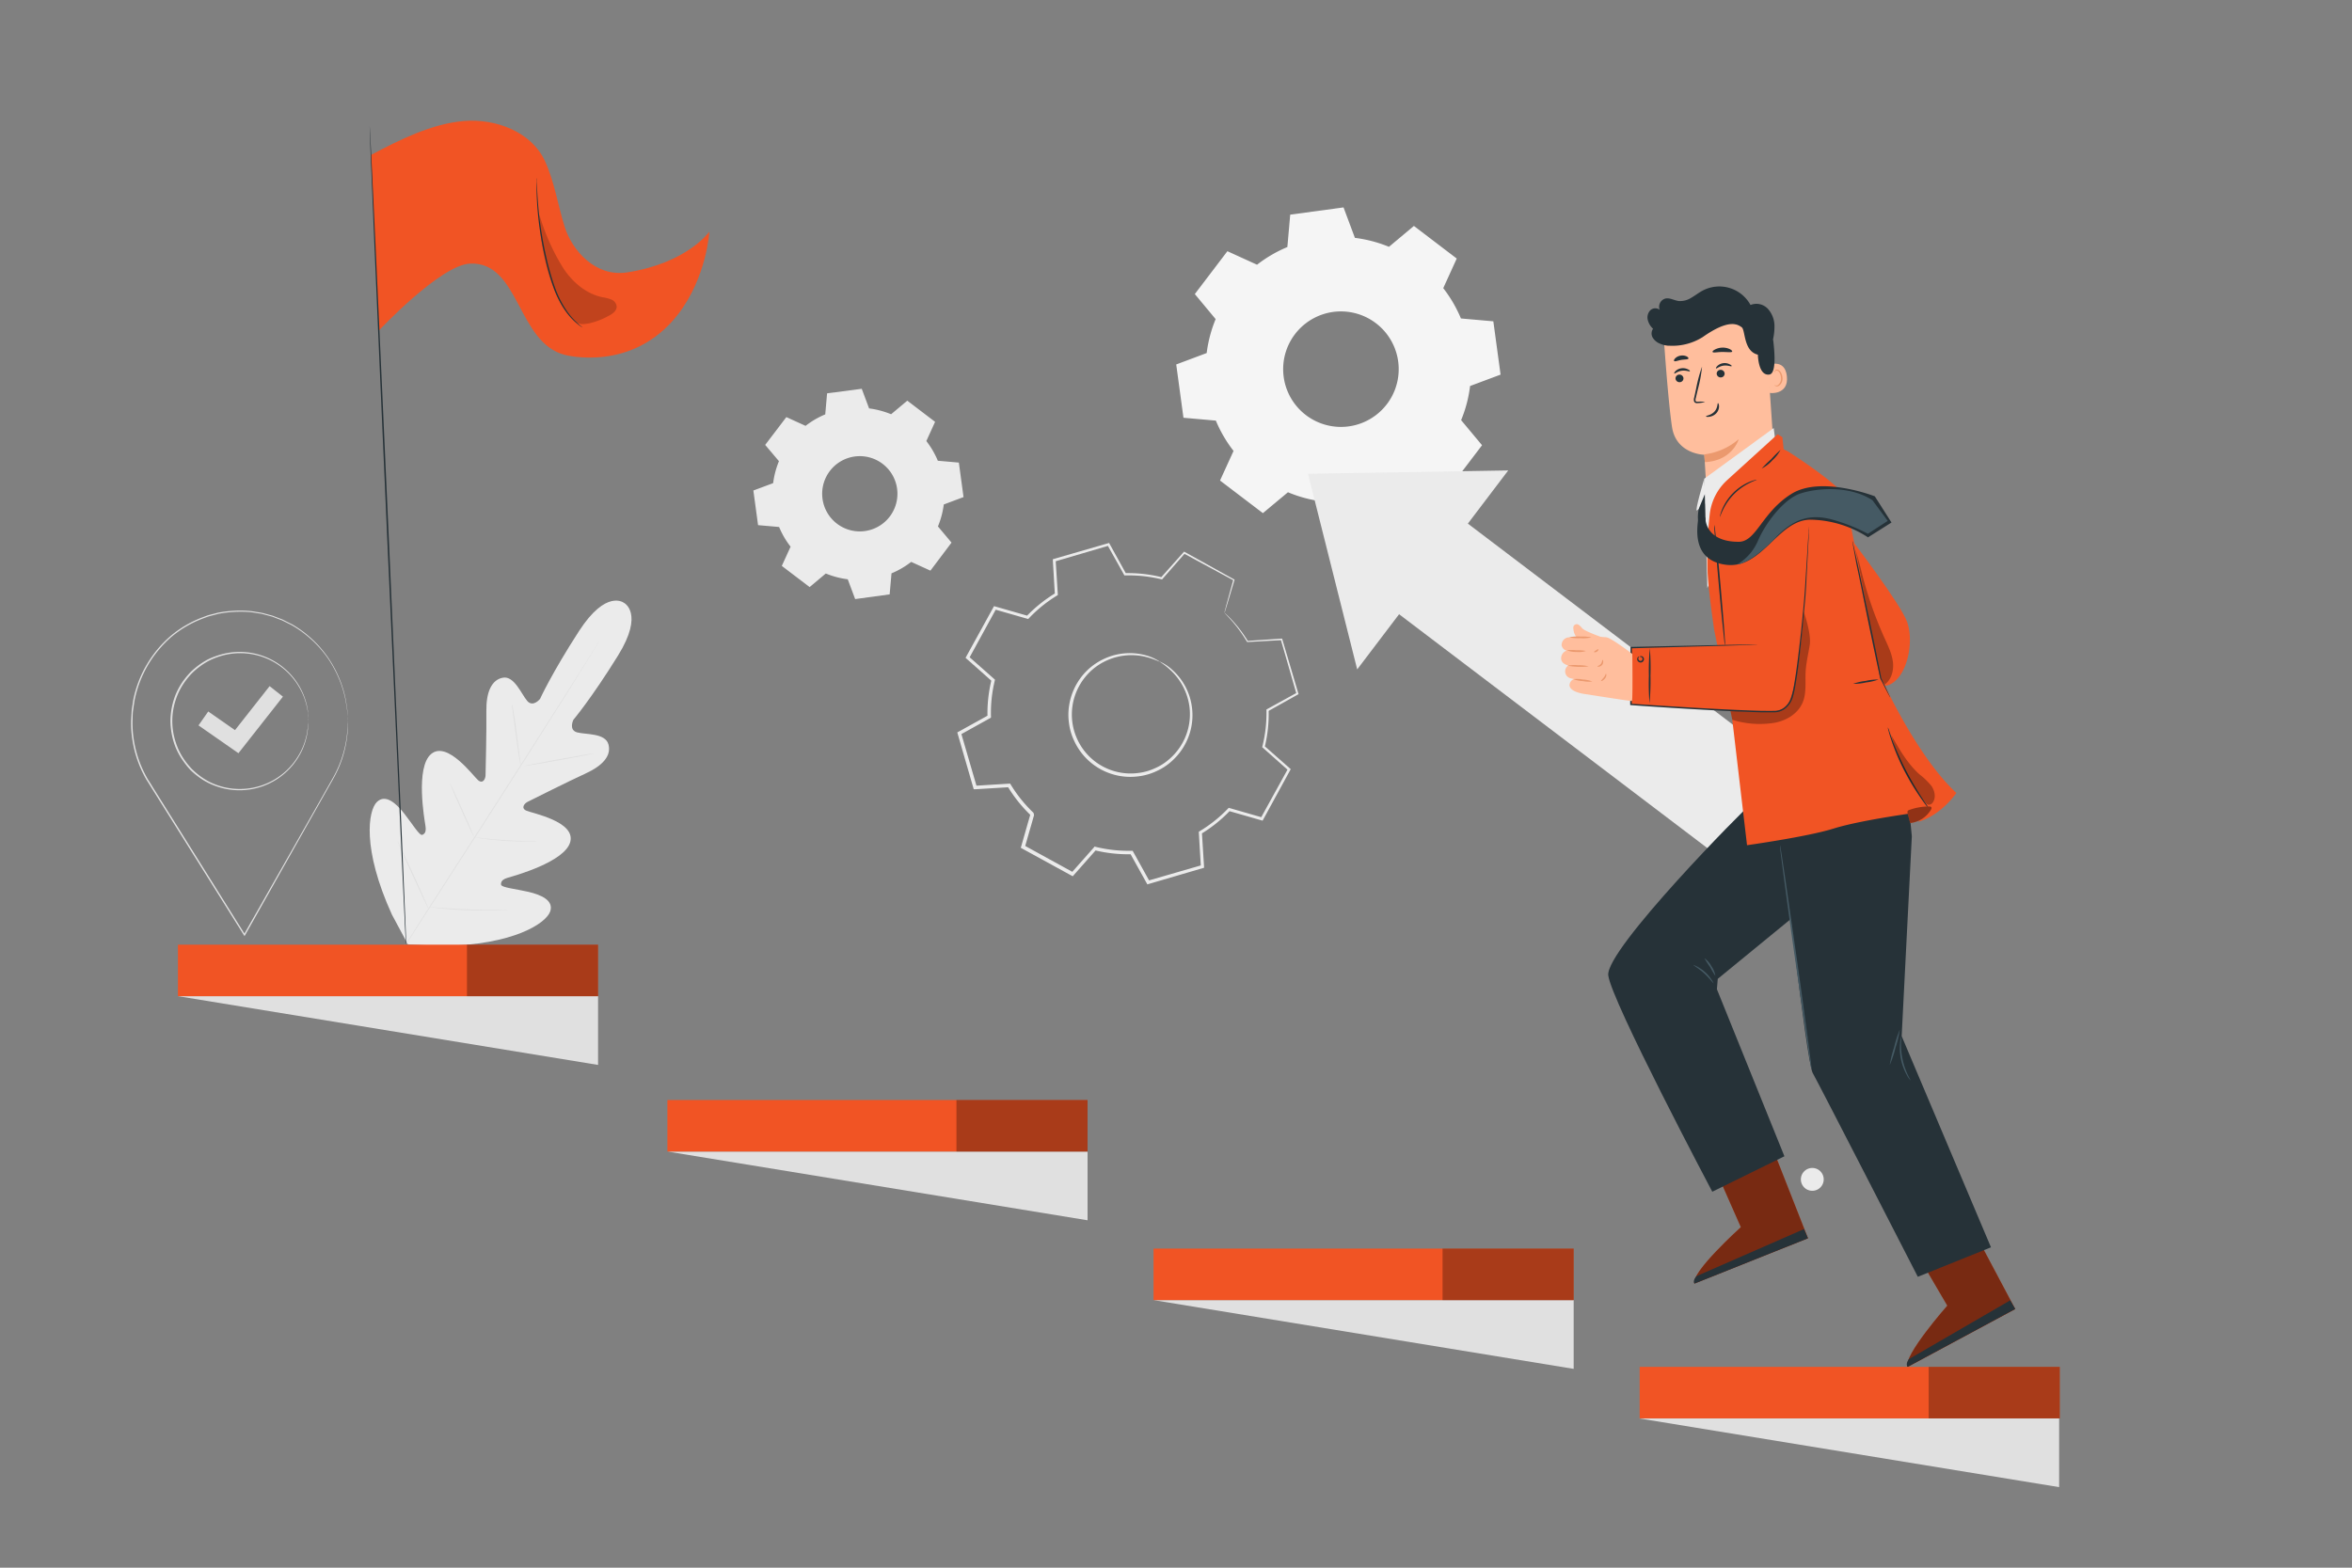 <svg xmlns="http://www.w3.org/2000/svg" viewBox="0 0 750 500"><rect x="0" y="0" width="750" height="500" fill="#808080" stroke="none"/><g id="freepik--background-complete--inject-51"><path d="M199,192.3s-5.6-4.58-14.38,9-12.41,21.61-12.41,21.61-2.24,2.81-4.1.63-4.13-8.05-7.74-7.4-5.37,4.61-5.28,10.65-.23,19.3-.26,20.49-.87,2.83-2.38,1.55-9.78-12.63-14.93-8.38-2.15,21-1.86,22.89-.13,2.57-1,2.93-3.32-3.72-5.8-6.85-5.92-6.33-8.68-3.63-4.81,14.86,4.81,35.95l5.1,9.48,10.79.5c23.18-.33,33.3-7.38,34.56-11s-3.1-5.38-7-6.29-8.61-1.34-8.67-2.31.41-1.66,2.2-2.19,18.26-5,19.89-11.47-12.16-9.09-14-9.9-.67-2.29.38-2.82,12.91-6.49,18.41-9,8.37-5.66,7.37-9.33-7.23-3.08-10-3.83-1.19-4-1.19-4,5.68-6.7,14.22-20.46,1.82-16.91,1.82-16.91" style="fill:#ebebeb"></path><path d="M128.18,303c6.31-10.08,17.82-27.82,27.63-43.09s18.67-29.11,25-39.16l7.52-11.91,2-3.24.54-.84c.12-.19.19-.28.19-.28l-.16.3c-.13.2-.3.49-.51.85l-2,3.27c-1.73,2.84-4.27,6.93-7.43,12-6.31,10.09-15.14,23.94-24.95,39.22s-21.35,33-27.71,43" style="fill:#e0e0e0"></path><path d="M163.23,224.49a3.86,3.86,0,0,1,.19.76c.11.49.24,1.2.4,2.08.31,1.76.67,4.2,1,6.91s.65,5.08.88,6.92c.11.83.21,1.53.28,2.1a4,4,0,0,1,.08.77,2.7,2.7,0,0,1-.21-.75c-.1-.49-.23-1.2-.38-2.08-.29-1.77-.63-4.22-1-6.92s-.69-5.07-.93-6.92l-.3-2.09A3,3,0,0,1,163.23,224.49Z" style="fill:#e0e0e0"></path><path d="M167.05,244.32c0-.09,5-1.06,11.18-2.18s11.22-1.94,11.23-1.85-5,1.07-11.17,2.18S167.07,244.41,167.05,244.32Z" style="fill:#e0e0e0"></path><path d="M150.93,267.1a3.72,3.72,0,0,1,.8,0l2.14.23c1.82.19,4.32.44,7.1.62s5.29.26,7.11.3l2.16,0a2.77,2.77,0,0,1,.79.06,4.61,4.61,0,0,1-.79.07c-.51,0-1.25,0-2.16,0-1.83,0-4.35,0-7.14-.2s-5.29-.46-7.1-.71c-.9-.13-1.63-.24-2.13-.34A4.34,4.34,0,0,1,150.93,267.1Z" style="fill:#e0e0e0"></path><path d="M143.53,249.92a3.85,3.85,0,0,1,.35.65l.87,1.8c.71,1.52,1.68,3.64,2.73,6s2,4.49,2.64,6l.76,1.84a2.85,2.85,0,0,1,.24.7,3,3,0,0,1-.36-.65l-.86-1.8c-.71-1.52-1.68-3.64-2.73-6s-2-4.48-2.64-6c-.3-.72-.56-1.34-.76-1.84A2.85,2.85,0,0,1,143.53,249.92Z" style="fill:#e0e0e0"></path><path d="M126.74,268.23a4.93,4.93,0,0,1,.45.82l1.12,2.31c.92,1.95,2.18,4.65,3.56,7.65s2.59,5.72,3.47,7.7c.41.94.75,1.73,1,2.35a4.81,4.81,0,0,1,.34.88,5,5,0,0,1-.45-.83l-1.12-2.3c-.92-2-2.18-4.66-3.56-7.66s-2.6-5.72-3.47-7.7l-1-2.34A5.54,5.54,0,0,1,126.74,268.23Z" style="fill:#e0e0e0"></path><path d="M136.59,289.35a6.44,6.44,0,0,1,1,0l2.73.19c2.31.16,5.5.36,9,.49s6.72.17,9,.18l2.74,0a5.74,5.74,0,0,1,1,0,7,7,0,0,1-1,.09c-.64,0-1.58.07-2.74.09-2.31,0-5.51,0-9-.08s-6.72-.38-9-.59l-2.72-.3A6.34,6.34,0,0,1,136.59,289.35Z" style="fill:#e0e0e0"></path><path d="M110.91,230.44a28.48,28.48,0,0,1-.28,4.93,35.66,35.66,0,0,1-4.49,13.23l-.1-.18h.21l-.1.18-28,49.67-.17.31-.2-.3-29.6-47.23-1.46-2.33-.23-.36h.43l-.2.36a36.17,36.17,0,0,1-4.46-12.48,33.8,33.8,0,0,1-.45-6.49l.18-3.21c.16-1.06.32-2.11.47-3.16a36.47,36.47,0,0,1,12.09-20.67A35.14,35.14,0,0,1,64.28,197l1.29-.48.64-.24.66-.18,2.61-.68a37.72,37.72,0,0,1,5.22-.63,35.6,35.6,0,0,1,5.07.09c.83.07,1.64.25,2.45.36l1.2.2c.39.08.78.2,1.17.3l2.29.62,2.17.83c.36.14.72.26,1.07.41l1,.51,2,1a35.92,35.92,0,0,1,11.5,10.62,36.55,36.55,0,0,1,5,10.72,31.9,31.9,0,0,1,.88,4.24,22.42,22.42,0,0,1,.34,3.15c0,.84,0,1.49.07,1.95s0,.66,0,.66,0-.23,0-.66-.06-1.1-.11-1.94a24.87,24.87,0,0,0-.38-3.14,33.61,33.61,0,0,0-.92-4.21,36.78,36.78,0,0,0-5-10.62A35.81,35.81,0,0,0,93,199.39l-2-1-1-.49c-.34-.16-.7-.27-1.06-.41l-2.15-.82-2.27-.6c-.38-.1-.76-.22-1.15-.3l-1.19-.19c-.8-.11-1.6-.28-2.42-.35a35,35,0,0,0-5-.07,36.88,36.88,0,0,0-5.16.63l-2.58.68-.65.18-.63.23-1.27.48A34.65,34.65,0,0,0,54.82,203,36,36,0,0,0,42.9,223.47c-.15,1-.31,2.07-.46,3.11s-.12,2.11-.17,3.18a33.83,33.83,0,0,0,.44,6.41,35.88,35.88,0,0,0,4.4,12.31l.21.36h-.41l.2-.36c.46.74,1,1.53,1.45,2.33l29.58,47.26h-.37c11.78-20.72,21.61-38,28.17-49.58l.11.18h-.22l.1-.18a36.31,36.31,0,0,0,4.58-13.13c.23-1.59.29-2.83.35-3.65,0-.41,0-.72,0-.94S110.91,230.44,110.91,230.44Z" style="fill:#e0e0e0"></path><path d="M98.35,230a2,2,0,0,1,0-.35c0-.26,0-.6-.08-1,0-.23,0-.48,0-.76s-.09-.59-.14-.92a17,17,0,0,0-.46-2.25,21.06,21.06,0,0,0-2.42-5.79,21.68,21.68,0,0,0-26-9.31,22.64,22.64,0,0,0-2.83,1.23,23.44,23.44,0,0,0-2.66,1.7,25.42,25.42,0,0,0-2.46,2.09,24.41,24.41,0,0,0-2.13,2.5,21.28,21.28,0,0,0-3.11,6,21.51,21.51,0,0,0,0,13.67,20.62,20.62,0,0,0,3.08,6,24.47,24.47,0,0,0,2.11,2.52,26.69,26.69,0,0,0,2.45,2.1,23.53,23.53,0,0,0,2.66,1.71A22,22,0,0,0,69,250.32a21.75,21.75,0,0,0,26.08-9.18,20.47,20.47,0,0,0,2.45-5.78,15.67,15.67,0,0,0,.47-2.25c0-.33.11-.63.15-.91l0-.77c0-.43.06-.78.08-1a2,2,0,0,1,0-.36,1.63,1.63,0,0,1,0,.36c0,.26,0,.6,0,1l0,.77c0,.28-.08.59-.12.92a17.16,17.16,0,0,1-.43,2.28,20.77,20.77,0,0,1-2.4,5.87,22,22,0,0,1-26.46,9.45,20.5,20.5,0,0,1-5.59-3,24.07,24.07,0,0,1-2.51-2.14A24.46,24.46,0,0,1,58.62,243a21.42,21.42,0,0,1-3.16-6.1,23.93,23.93,0,0,1-1.12-7,23.63,23.63,0,0,1,1.16-7,21.36,21.36,0,0,1,3.18-6.08,25.59,25.59,0,0,1,2.18-2.56,26.43,26.43,0,0,1,2.52-2.12,24.44,24.44,0,0,1,2.72-1.73A22.92,22.92,0,0,1,69,209.21a22,22,0,0,1,26.41,9.58,21.17,21.17,0,0,1,2.37,5.89,15.3,15.3,0,0,1,.41,2.27c0,.34.1.64.12.93s0,.53,0,.76q0,.66,0,1.05A1.88,1.88,0,0,1,98.35,230Z" style="fill:#e0e0e0"></path><polygon points="76.03 240.23 63.3 231.36 66.4 226.92 74.93 232.87 85.97 218.84 90.22 222.19 76.03 240.23" style="fill:#e0e0e0"></polygon><path d="M432.08,75.87a42.17,42.17,0,0,1,10.83,2.85l7.95-6.66,13.66,10.4-4.3,9.44a42.51,42.51,0,0,1,5.64,9.67l10.33.91,2.31,17-9.72,3.63A41.72,41.72,0,0,1,465.92,134l6.67,8-10.4,13.67-9.44-4.31a42.15,42.15,0,0,1-9.67,5.64l-.91,10.33-17,2.31-3.63-9.72A42.1,42.1,0,0,1,410.7,157l-8,6.66-13.66-10.4,4.31-9.44a41.94,41.94,0,0,1-5.64-9.67l-10.33-.91-2.31-17,9.71-3.64a42.22,42.22,0,0,1,2.86-10.82L381,93.79l10.39-13.67,9.45,4.31a42.3,42.3,0,0,1,9.67-5.64l.91-10.33,17-2.31,3.63,9.72ZM427,99.33a18.42,18.42,0,1,0,18.5,14.09A18.43,18.43,0,0,0,427,99.33Z" style="fill:#f5f5f5;fill-rule:evenodd"></path><path d="M277.15,130.26a27.33,27.33,0,0,1,7,1.86l5.16-4.33,8.87,6.75-2.79,6.13a27.46,27.46,0,0,1,3.66,6.28l6.71.59,1.49,11-6.3,2.36a27.52,27.52,0,0,1-1.86,7l4.33,5.16L296.69,182l-6.13-2.79a27.21,27.21,0,0,1-6.28,3.65l-.59,6.71-11,1.5-2.36-6.31a27.1,27.1,0,0,1-7-1.85l-5.16,4.33-8.87-6.75,2.8-6.13a27.1,27.1,0,0,1-3.66-6.28l-6.71-.59-1.5-11.05,6.31-2.35a27.28,27.28,0,0,1,1.85-7L244,141.9l6.75-8.87,6.13,2.79a27.54,27.54,0,0,1,6.27-3.66l.59-6.71L274.79,124l2.36,6.3Zm-3.32,15.23a12,12,0,1,0,12,9.15A12,12,0,0,0,273.83,145.49Z" style="fill:#ebebeb;fill-rule:evenodd"></path><path d="M369.82,211a14.57,14.57,0,0,1,4,2.64A19.26,19.26,0,0,1,380,225a19.52,19.52,0,0,1-.68,9.06,19.84,19.84,0,0,1-5.71,8.74,18.46,18.46,0,0,1-4.77,3.12,18.65,18.65,0,0,1-5.71,1.67,19.7,19.7,0,0,1-20.59-11.29,18.49,18.49,0,0,1-1.67-5.71,18.81,18.81,0,0,1,.07-5.71,19.91,19.91,0,0,1,4.3-9.51,19.48,19.48,0,0,1,7.28-5.44,19.26,19.26,0,0,1,12.93-.9,14.69,14.69,0,0,1,4.37,2c-.06.12-1.53-.79-4.48-1.53a19.26,19.26,0,0,0-12.5,1.19A18.72,18.72,0,0,0,346,216a19,19,0,0,0-4,9.08,18.85,18.85,0,0,0,1.57,10.8A18.71,18.71,0,0,0,363,246.53a17.59,17.59,0,0,0,5.41-1.56,17.26,17.26,0,0,0,4.54-2.93,18.89,18.89,0,0,0,6.3-16.91A19.31,19.31,0,0,0,373.52,214C371.31,211.86,369.74,211.11,369.82,211Z" style="fill:#ebebeb"></path><path d="M390.44,195.42a5.84,5.84,0,0,1,.15-.66c.13-.49.3-1.15.52-2l2.16-7.85.08.2-15.84-8.57.34-.06-7.17,8.18-.13.15-.19-.05a44.39,44.39,0,0,0-11.59-1.23h-.22l-.11-.19c-1.65-3-3.44-6.17-5.31-9.51l.46.19-17.28,5.08.31-.45c.22,3.37.45,7.07.69,10.87l0,.28-.24.14a43.57,43.57,0,0,0-9,7.28l-.2.21-.28-.08-10.47-3,.57-.23L309,210l-.11-.64,8.15,7.21.24.21-.07.31A43.4,43.4,0,0,0,316,228.57v.32l-.29.16-9.52,5.29.26-.63L311.49,251l-.56-.39,10.86-.67.34,0,.17.29a43.68,43.68,0,0,0,7.25,9h0c.07.25-.14-.55.16.56h0v.06l0,.08,0,.17-.1.33-.19.65-.37,1.32-.76,2.62c-.5,1.75-1,3.49-1.49,5.22l-.27-.64,15.79,8.67-.67.11,7.21-8.14L349,270l.32.08a43.91,43.91,0,0,0,11.53,1.27h.33l.15.28q2.69,4.83,5.28,9.53l-.61-.25,17.29-5-.36.52c-.22-3.68-.44-7.31-.65-10.86l0-.31.26-.15a43.66,43.66,0,0,0,9.07-7.25l.2-.21.28.08,10.45,3-.53.22,8.7-15.77.09.52-8.13-7.23-.18-.16.05-.23a43.57,43.57,0,0,0,1.3-11.57v-.22l.19-.11,9.53-5.25-.15.38c-1.92-6.71-3.56-12.42-5-17.31l.26.17-10.87.6h-.11l-.06-.09a44.63,44.63,0,0,0-5.22-7.11l-1.48-1.6a5.22,5.22,0,0,1-.49-.54,5,5,0,0,1,.55.47c.36.33.89.83,1.56,1.54a42.72,42.72,0,0,1,5.39,7.06l-.16-.09,10.86-.73.19,0,.06.2c1.45,4.88,3.14,10.58,5.12,17.27l.07.25-.23.12-9.5,5.32.19-.33a44.55,44.55,0,0,1-1.25,11.78l-.13-.4,8.17,7.2.26.22-.17.3-8.63,15.81-.18.32-.35-.1-10.47-3,.48-.13a44.41,44.41,0,0,1-9.25,7.44l.24-.45q.33,5.33.68,10.86l0,.41-.39.11-17.28,5.06-.41.12-.2-.37-5.29-9.52.48.28a44.82,44.82,0,0,1-11.82-1.28l.54-.17-7.21,8.15-.29.33-.38-.21-15.8-8.66-.39-.21.13-.43q.74-2.59,1.49-5.21l.75-2.63.38-1.31.19-.66.09-.33.05-.16,0-.09v-.06h0c.3,1.11.08.31.15.55h0a44.69,44.69,0,0,1-7.43-9.27l.51.27-10.87.66-.44,0-.12-.42-5-17.29-.12-.42.38-.21,9.52-5.27-.27.48a44.53,44.53,0,0,1,1.29-11.81l.17.52c-2.83-2.51-5.61-5-8.15-7.22l-.3-.28.19-.36,8.69-15.78.19-.35.38.11,10.45,3-.48.13a45.29,45.29,0,0,1,9.27-7.41l-.22.42c-.22-3.79-.44-7.5-.64-10.86l0-.35.34-.1,17.3-5,.3-.09.15.28c1.85,3.34,3.62,6.56,5.26,9.53l-.33-.18a44.21,44.21,0,0,1,11.76,1.32l-.32.1,7.24-8.12.15-.17.2.11,15.74,8.75.13.07,0,.14c-1,3.35-1.78,5.94-2.32,7.73l-.61,2A4.05,4.05,0,0,1,390.44,195.42Z" style="fill:#ebebeb"></path><polygon points="432.78 213.5 417.09 151.1 480.94 150.04 432.78 213.5" style="fill:#ebebeb"></polygon><rect x="491.02" y="147.6" width="36.28" height="146.72" transform="translate(25.35 492.99) rotate(-52.81)" style="fill:#ebebeb"></rect></g><g id="freepik--Character--inject-51"><path d="M547,373l8.11,18.39s-16,14.42-14.8,18l36.22-14.45-11.46-29.17Z" style="fill:#F15424"></path><path d="M547,373l8.11,18.39s-16,14.42-14.8,18l36.22-14.45-11.46-29.17Z" style="opacity:0.5"></path><path d="M576.53,394.93,575.26,392,541,407s-1.33,1.34-.7,2.41Z" style="fill:#263238"></path><path d="M610.78,399.07l10.16,17.35S606.72,432.56,608.28,436l34.34-18.48L627.91,389.8Z" style="fill:#F15424"></path><path d="M610.78,399.07l10.16,17.35S606.72,432.56,608.28,436l34.34-18.48L627.91,389.8Z" style="opacity:0.5"></path><path d="M642.62,417.47,641,414.74,608.7,433.48s-1.17,1.49-.42,2.47Z" style="fill:#263238"></path><path d="M566.48,155.77l-22.26,1.74-.74-12.46s-9-.13-10.32-8.9S530.5,107,530.5,107h0a30.83,30.83,0,0,1,31.22-.45l1.44.82Z" style="fill:#ffbe9d"></path><path d="M543.45,144.92a20.65,20.65,0,0,0,11-4.86s-1.94,6.9-10.82,7.34Z" style="fill:#eb996e"></path><path d="M563.36,116.61c.14-.09,5.79-2.64,6.44,3.4s-5.54,5.44-5.57,5.27S563.36,116.61,563.36,116.61Z" style="fill:#ffbe9d"></path><path d="M565.83,122.79s.11.06.3.13a1.05,1.05,0,0,0,.78-.07,2.62,2.62,0,0,0,1-2.47,3.43,3.43,0,0,0-.45-1.47,1.23,1.23,0,0,0-.88-.72.54.54,0,0,0-.59.36c-.06.17,0,.29,0,.3s-.14-.08-.12-.34a.66.66,0,0,1,.2-.4.75.75,0,0,1,.56-.22,1.5,1.5,0,0,1,1.2.82,3.59,3.59,0,0,1,.55,1.64,2.75,2.75,0,0,1-1.26,2.77,1.11,1.11,0,0,1-1-.05C565.85,122.94,565.81,122.81,565.83,122.79Z" style="fill:#eb996e"></path><path d="M534.29,120.8a1.27,1.27,0,0,0,1.39,1.09,1.2,1.2,0,0,0,1.13-1.31,1.26,1.26,0,0,0-1.38-1.1A1.22,1.22,0,0,0,534.29,120.8Z" style="fill:#263238"></path><path d="M533.9,119.12c.18.14,1-.7,2.38-.88s2.44.35,2.56.16-.14-.36-.61-.61a3.53,3.53,0,0,0-2.08-.33,3.38,3.38,0,0,0-1.87.9C533.91,118.74,533.82,119.06,533.9,119.12Z" style="fill:#263238"></path><path d="M547.42,119.28a1.27,1.27,0,0,0,1.39,1.09,1.21,1.21,0,0,0,1.13-1.31,1.27,1.27,0,0,0-1.38-1.1A1.22,1.22,0,0,0,547.42,119.28Z" style="fill:#263238"></path><path d="M547.21,117.5c.18.15,1-.69,2.38-.88s2.43.35,2.56.17-.14-.36-.62-.61a3.42,3.42,0,0,0-2.07-.34,3.35,3.35,0,0,0-1.87.91C547.22,117.13,547.12,117.44,547.21,117.5Z" style="fill:#263238"></path><path d="M543.72,128.2a9.7,9.7,0,0,0-2.25-.08c-.35,0-.69,0-.78-.24a1.74,1.74,0,0,1,.09-1c.2-.88.42-1.81.65-2.77a45.26,45.26,0,0,0,1.32-7.19,45.73,45.73,0,0,0-1.9,7.06l-.6,2.78a2,2,0,0,0,0,1.38.86.86,0,0,0,.64.42,1.93,1.93,0,0,0,.59,0A8.93,8.93,0,0,0,543.72,128.2Z" style="fill:#263238"></path><path d="M547.82,128.58c-.22,0,0,1.48-1.13,2.7s-2.69,1.27-2.67,1.48.39.24,1.05.16a3.68,3.68,0,0,0,2.24-1.15,3.18,3.18,0,0,0,.85-2.25C548.13,128.9,547.92,128.56,547.82,128.58Z" style="fill:#263238"></path><path d="M546.11,112.26c.19.35,1.51,0,3.12,0s3,.22,3.12-.14c.07-.17-.2-.49-.77-.77a5.17,5.17,0,0,0-2.39-.48,5.31,5.31,0,0,0-2.36.62C546.29,111.77,546,112.1,546.11,112.26Z" style="fill:#263238"></path><path d="M533.85,115.14c.28.27,1.17-.17,2.28-.35s2.1-.08,2.27-.43c.07-.17-.12-.46-.57-.69a3.23,3.23,0,0,0-1.93-.24,3.14,3.14,0,0,0-1.74.87C533.81,114.67,533.72,115,533.85,115.14Z" style="fill:#263238"></path><path d="M525.44,102.05a3.32,3.32,0,0,1,.79-3.07,2.33,2.33,0,0,1,3-.19,2.72,2.72,0,0,1,1.85-3.58c1.42-.29,2.8.62,4.24.8a6.56,6.56,0,0,0,4-1.05c1.23-.7,2.34-1.6,3.59-2.26a11.34,11.34,0,0,1,15.29,4.57,5,5,0,0,1,5.57,1.26,8.27,8.27,0,0,1,2.07,5.59,18.75,18.75,0,0,1-.45,4.08c0,.11,0,.22.05.34.59,4.84.84,10.59-1.21,10.91-3.59.56-3.68-6.33-3.68-6.33-4.65-1.08-3.94-7.92-5.18-8.76s-3.88-2.85-12.44,3.16a18.07,18.07,0,0,1-10.78,2.73l-.24,0h-.06l-.08,0a8.42,8.42,0,0,1-2.5-.67,4.74,4.74,0,0,1-2.26-1.9,2.59,2.59,0,0,1,.12-2.82A5.71,5.71,0,0,1,525.44,102.05Z" style="fill:#263238"></path><polygon points="543.45 152.68 544.44 187.56 566.14 140.85 565.6 136.52 543.45 152.68" style="fill:#ebebeb"></polygon><path d="M557.84,256.93c-.79.26-46,45.95-45,54.16s33.17,69,33.17,69l23-11.31-21.53-53.28.28-3.31,26.31-21.55L572.66,256Z" style="fill:#263238"></path><path d="M567.58,265.94c.53.79,8.35,72.57,10.45,76.28s33.52,65,33.52,65l23.33-9.4L606.4,330.47l3.24-63.74-1.75-18L572.66,256Z" style="fill:#263238"></path><path d="M577.62,341a3.5,3.5,0,0,1-.15-.72c-.09-.52-.2-1.21-.34-2.07-.28-1.86-.68-4.45-1.16-7.63-.93-6.51-2.21-15.4-3.63-25.22s-2.58-18.74-3.48-25.24c-.41-3.2-.75-5.8-1-7.66l-.24-2.09a3.61,3.61,0,0,1,0-.73s.06.25.15.72.2,1.21.34,2.07l1.15,7.64c.94,6.5,2.22,15.39,3.63,25.22s2.59,18.73,3.48,25.24c.42,3.19.76,5.79,1,7.65.1.87.19,1.57.25,2.09A3.65,3.65,0,0,1,577.62,341Z" style="fill:#455a64"></path><path d="M605.81,328.41a35.3,35.3,0,0,1-1.36,5.69,34.31,34.31,0,0,1-1.84,5.55A35,35,0,0,1,604,334,33.19,33.19,0,0,1,605.81,328.41Z" style="fill:#455a64"></path><path d="M609.34,344.67a6.56,6.56,0,0,1-1.28-1.77,17.53,17.53,0,0,1-2.17-10.2,6.43,6.43,0,0,1,.44-2.13,22.8,22.8,0,0,0,3,14.1Z" style="fill:#455a64"></path><path d="M540,307.75a12.26,12.26,0,0,1,6.45,5.88c-.12.08-1.24-1.55-3-3.16S539.89,307.88,540,307.75Z" style="fill:#455a64"></path><path d="M543.5,305.63a6.94,6.94,0,0,1,2.22,2.52,7,7,0,0,1,1.27,3.12,30,30,0,0,1-1.69-2.86A30,30,0,0,1,543.5,305.63Z" style="fill:#455a64"></path><path d="M546.62,200.91l5.77,28.66,4.7,40s19.38-2.71,27.64-5.32c9.58-3,30.42-5.62,30.42-5.62l-3.52,3.48c7.46-2.09,12.21-9.2,12.21-9.2C611,241,600,216.44,600,216.44l-9.77-48.52s-1.48-6.84-2.38-9.89-15.73-12.86-17.79-14.1l-1.29-.61-.41-3.89-1.53-.92L550.79,153.1A17.35,17.35,0,0,0,545.2,164a125,125,0,0,0-.7,18.25C544.69,188,546.62,200.91,546.62,200.91Z" style="fill:#F15424"></path><path d="M557.64,151.28s-8.48,4.55-9.95,8.41,2.9,46.18,2.9,46.18l-30.47.58L520,224.6s48.39,3.83,50.28,1.21c2.54-3.54,5.5-36.61,5.5-36.61l1.1-23.8S574.11,147.26,557.64,151.28Z" style="fill:#F15424"></path><g style="opacity:0.3"><path d="M552.39,229.57a29.26,29.26,0,0,0,12.2,1.13c4.29-.39,8.66-2.74,10.28-6.74,1.24-3.05.72-6.5.91-9.79.17-2.87.87-5.67,1.31-8.5s-1-8-2-10.75c0,0-1.08,19.64-4.16,27.89a6.62,6.62,0,0,1-1.88,3c-1.09.88-2.59,1-4,1.1-3.89.41-13.27-.27-13.27-.27"></path></g><path d="M576.86,168a2.5,2.5,0,0,1,0,.44c0,.3,0,.72-.05,1.26,0,1.14-.13,2.77-.23,4.86s-.25,4.7-.41,7.69-.28,6.42-.65,10.18-.72,7.88-1.19,12.3-1,9.14-1.85,14.07a29.8,29.8,0,0,1-.84,3.73,7.32,7.32,0,0,1-2.2,3.3,5.57,5.57,0,0,1-3.79,1.35c-1.34,0-2.69,0-4,0-5.44-.14-11.06-.41-16.82-.73-8.65-.47-17-1-24.77-1.56l-.22,0v-.22c0-6.45.07-12.52.11-18.13v-.21h.21l29.41-.63,8.22-.14,2.17,0c.49,0,.74,0,.74,0s-.25,0-.74.05l-2.16.09-8.23.26-29.4.81.21-.21c0,5.6,0,11.67-.06,18.12l-.23-.24c7.79.53,16.13,1.07,24.77,1.54,5.75.31,11.37.6,16.8.74,1.36,0,2.7.05,4,0a5.06,5.06,0,0,0,3.5-1.23,6.79,6.79,0,0,0,2.05-3.08,30.29,30.29,0,0,0,.83-3.66c.85-4.91,1.39-9.63,1.9-14s.9-8.52,1.25-12.28.52-7.18.72-10.17.36-5.56.49-7.68.25-3.72.33-4.85c0-.54.07-1,.1-1.27A2.14,2.14,0,0,1,576.86,168Z" style="fill:#263238"></path><path d="M526,224.33a77.67,77.67,0,0,1-.21-8.8,77.84,77.84,0,0,1,.3-8.8,77.67,77.67,0,0,1,.21,8.8A77.84,77.84,0,0,1,526,224.33Z" style="fill:#263238"></path><path d="M522.78,209.49c-.06,0,.24-.38.82-.18a.93.93,0,0,1,.62.8,1.07,1.07,0,0,1-1.84.86,1,1,0,0,1-.3-.95c.14-.58.54-.7.55-.64s-.19.27-.2.68a.73.73,0,0,0,.25.57.7.7,0,0,0,.71.11.68.68,0,0,0,.37-.6.6.6,0,0,0-.31-.51C523.1,209.42,522.81,209.55,522.78,209.49Z" style="fill:#263238"></path><path d="M590.38,172.08s15.86,20.73,17.79,26.37.44,13.76-2.79,17.64-5.83,2.3-5.83,2.3Z" style="fill:#F15424"></path><path d="M599,216.73a17.46,17.46,0,0,1-4,.93,16.56,16.56,0,0,1-4.06.44,17.28,17.28,0,0,1,4-.93A16.56,16.56,0,0,1,599,216.73Z" style="fill:#263238"></path><path d="M602,232a5.93,5.93,0,0,1,.43,1.09c.24.72.6,1.74,1.07,3a90,90,0,0,0,4.26,9.61,102.56,102.56,0,0,0,5.32,9.06c.74,1.13,1.35,2,1.78,2.65a5.1,5.1,0,0,1,.62,1,5.24,5.24,0,0,1-.78-.88c-.47-.59-1.13-1.46-1.91-2.57a78.07,78.07,0,0,1-5.48-9,70.15,70.15,0,0,1-4.14-9.72c-.43-1.28-.75-2.33-.93-3.06A4.56,4.56,0,0,1,602,232Z" style="fill:#263238"></path><g style="opacity:0.3"><path d="M603.1,234.46c2.52,4.48,5.1,9,8.92,12.47a22.84,22.84,0,0,1,3.9,3.77c1,1.49,1.47,3.57.49,5.1a1.58,1.58,0,0,1-1.58.85,2,2,0,0,1-1-.84,61.74,61.74,0,0,1-10.53-20.66"></path></g><g style="opacity:0.3"><path d="M601,218.31c2.17-1.56,2.93-4.52,2.61-7.18s-1.54-5.1-2.63-7.53A123.35,123.35,0,0,1,593.27,181l-1.55-5.75,7.84,41Z"></path></g><path d="M561.77,149.44a32.6,32.6,0,0,1,3-2.95,34.47,34.47,0,0,1,3-3,12.16,12.16,0,0,1-2.6,3.31A11.69,11.69,0,0,1,561.77,149.44Z" style="fill:#263238"></path><path d="M560.17,153c0,.09-.92.37-2.32,1.06a18.4,18.4,0,0,0-8.41,8.52c-.68,1.41-1,2.35-1,2.33a2.06,2.06,0,0,1,.11-.69,12.38,12.38,0,0,1,.6-1.79,16.58,16.58,0,0,1,8.59-8.69,12.06,12.06,0,0,1,1.78-.62A2,2,0,0,1,560.17,153Z" style="fill:#263238"></path><path d="M602.74,222.44a1.76,1.76,0,0,1-.25-.4l-.63-1.19c-.57-1.11-1.34-2.62-2.29-4.46v0c-1-4.54-2.39-11.16-3.92-18.53C594.23,190.87,593,184.58,592,180l-1-5.43c-.1-.59-.19-1.08-.26-1.48a1.83,1.83,0,0,1-.05-.52,2.52,2.52,0,0,1,.15.5c.09.39.21.88.35,1.47.3,1.34.71,3.16,1.2,5.39,1,4.62,2.3,10.9,3.76,17.83,1.53,7.37,2.87,14,3.76,18.57v0c.89,1.87,1.61,3.4,2.14,4.53l.56,1.23A1.89,1.89,0,0,1,602.74,222.44Z" style="fill:#263238"></path><path d="M550.07,205.86a8,8,0,0,1-.24-1.5c-.11-1.06-.26-2.45-.44-4.12-.36-3.47-.82-8.28-1.29-13.58s-.87-10.12-1.14-13.61c-.12-1.67-.21-3.06-.29-4.12a8.37,8.37,0,0,1,0-1.52,10.19,10.19,0,0,1,.23,1.5c.11,1.06.26,2.45.45,4.12.35,3.47.81,8.27,1.28,13.58s.87,10.12,1.14,13.6c.12,1.67.21,3.06.29,4.13A10.93,10.93,0,0,1,550.07,205.86Z" style="fill:#263238"></path><path d="M520.51,208.57s-6.58-5-8.18-5.29c-1.23-.23-8.56-.1-11.93,0a2.4,2.4,0,0,0-2.42,2.34,1,1,0,0,0,0,.24,2.17,2.17,0,0,0,1.6,1.66,2.55,2.55,0,0,0-1.77,2.41c0,1.9,2.27,2.3,2.27,2.3l-.33.3a2.27,2.27,0,0,0,1.12,3.81l1,.24a2.24,2.24,0,0,0-1.39,1.89c0,2.5,5.68,3,5.68,3s13.93,2.21,14.23,2.11S520.51,208.57,520.51,208.57Z" style="fill:#ffbe9d"></path><path d="M501.69,200.28c.06.83.26,2.59,1.66,3.38l7.77-.3s-5.78-2-6.61-3a6.05,6.05,0,0,0-1.11-1.09A1.1,1.1,0,0,0,501.69,200.28Z" style="fill:#ffbe9d"></path><path d="M507.46,203.28a11,11,0,0,1-3.54.25,13.73,13.73,0,0,1-3.54-.25,11.9,11.9,0,0,1,3.55-.25A14.67,14.67,0,0,1,507.46,203.28Z" style="fill:#eb996e"></path><path d="M505.72,207.62a7.35,7.35,0,0,1-3.06.31,7.23,7.23,0,0,1-3-.53,14.14,14.14,0,0,1,3.05,0A13.4,13.4,0,0,1,505.72,207.62Z" style="fill:#eb996e"></path><path d="M509.67,207.06c.12.08,0,.5-.47.78s-.89.25-.9.11.28-.31.62-.53S509.55,207,509.67,207.06Z" style="fill:#eb996e"></path><path d="M506.57,212.54a22.39,22.39,0,0,1-6.67-.22,11.1,11.1,0,0,1,3.35-.15A11.27,11.27,0,0,1,506.57,212.54Z" style="fill:#eb996e"></path><path d="M511,210.46c.06,0,.18.14.22.44a1.58,1.58,0,0,1-1.36,1.73c-.3,0-.48,0-.48-.11s.67-.22,1.11-.79S510.88,210.49,511,210.46Z" style="fill:#eb996e"></path><path d="M507.75,217.35a9.31,9.31,0,0,1-3-.12,9.12,9.12,0,0,1-3-.62,9.31,9.31,0,0,1,3,.12A9.43,9.43,0,0,1,507.75,217.35Z" style="fill:#eb996e"></path><path d="M512.08,214.9c.06,0,.16.16.15.47a1.89,1.89,0,0,1-.42,1c-.56.69-1.2.94-1.27.84s.41-.57.88-1.15S512,214.93,512.08,214.9Z" style="fill:#eb996e"></path><path d="M609,262.51a8.85,8.85,0,0,0,6.73-4.24c.16-.27.3-.64.09-.87a.8.8,0,0,0-.59-.18,18.26,18.26,0,0,0-6.38,1.1.87.87,0,0,0-.57.43.85.85,0,0,0,0,.52c.27,1.05.54,2.1.82,3.16" style="fill:#F15424"></path><g style="opacity:0.4"><path d="M609,262.51a8.85,8.85,0,0,0,6.73-4.24c.16-.27.3-.64.09-.87a.8.8,0,0,0-.59-.18,18.26,18.26,0,0,0-6.38,1.1.87.87,0,0,0-.57.43.85.85,0,0,0,0,.52c.27,1.05.54,2.1.82,3.16"></path></g><path d="M543.45,152.68s-3.2,10.73-2.32,10.12,2.79-2.3,2.79-2.3Z" style="fill:#ebebeb"></path><path d="M543.63,157.63l-1.74,4.18a5.15,5.15,0,0,0-.34,1.35c-.15,1.17-.31,3.31.38,3.46a2.34,2.34,0,0,0,1.87-.77Z" style="fill:#263238"></path><path d="M597.83,158.29s-17.09-6.67-26.56-.78-11.19,15.29-16.83,15.29c-11,0-10.64-7.76-10.64-7.76l-2.34.71c0,1.59-2.54,13,9,14.39s16.46-14.38,26.88-14.39a34.56,34.56,0,0,1,18.33,5.63l7.49-4.73Z" style="fill:#263238"></path><path d="M554,180a16.09,16.09,0,0,0,6.59-7.57c2.66-6.13,8.36-13.12,13.12-14.88s15.77-3,23.38,2l4.87,6.58-6.32,4.11a58.77,58.77,0,0,0-11.15-4.47c-7.86-2.19-12.64.29-17.21,4.61-.28.27-.55.54-.77.8a51.8,51.8,0,0,1-7.24,6.4C557,179.11,555,180,554,180Z" style="fill:#455a64"></path></g><g id="freepik--Flag--inject-51"><path d="M200,86.87c-10.14,1.57-17.57-7-19.94-14.53-2.19-7-3.23-14.29-6.3-21-4.3-9.3-15.68-13.6-25.89-12.74s-20.51,6-29.55,10.81l2.5,56s19.67-21,29.13-21.34c15.78-.63,14.92,25.3,30.24,29.13,0,0,21.48,5.82,36-12.93,9.21-11.91,10-26.37,10-26.37S219.13,83.92,200,86.87Z" style="fill:#F15424"></path><path d="M117.88,40.17c.14,0,2.9,59.48,6.16,132.85s5.8,132.87,5.66,132.88-2.89-59.47-6.16-132.86S117.74,40.18,117.88,40.17Z" style="fill:#263238"></path><g style="opacity:0.2"><path d="M172,68.46a68.42,68.42,0,0,0,7.46,16.82c2.92,4.57,7.35,8.42,12.66,9.53a12.48,12.48,0,0,1,2.84.73,2.74,2.74,0,0,1,1.69,2.23c0,1.47-1.47,2.43-2.79,3.08a23.2,23.2,0,0,1-5.83,2.24c-2,.38-3.66.6-5.07-1a28.52,28.52,0,0,1-3.66-4.39c-4.63-7.89-6.92-19.17-7.3-28.09"></path></g><path d="M185.75,104.43s-.16-.07-.45-.26a13.37,13.37,0,0,1-1.21-.89,20.48,20.48,0,0,1-3.74-4.06,31,31,0,0,1-3.75-7.28,80.77,80.77,0,0,1-2.77-9.63,106.78,106.78,0,0,1-2.59-18c-.13-2.32-.15-4.2-.15-5.5,0-.61,0-1.1,0-1.5a2.66,2.66,0,0,1,0-.52,1.81,1.81,0,0,1,.06.52c0,.4,0,.89.06,1.49.06,1.3.13,3.18.31,5.49a119.92,119.92,0,0,0,2.72,17.9A86.15,86.15,0,0,0,177,91.78,32.32,32.32,0,0,0,180.64,99a22.13,22.13,0,0,0,3.57,4.11C185.18,104,185.78,104.4,185.75,104.43Z" style="fill:#263238"></path></g><g id="freepik--Stairs--inject-51"><polygon points="56.74 317.72 190.71 339.65 190.71 317.72 56.74 317.72" style="fill:#e0e0e0"></polygon><polygon points="212.82 367.27 346.8 389.2 346.8 367.27 212.82 367.27" style="fill:#e0e0e0"></polygon><polygon points="367.83 414.66 501.81 436.59 501.81 414.66 367.83 414.66" style="fill:#e0e0e0"></polygon><polygon points="522.64 452.38 656.61 474.31 656.61 452.38 522.64 452.38" style="fill:#e0e0e0"></polygon><rect x="56.74" y="301.3" width="133.97" height="16.43" style="fill:#F15424"></rect><g style="opacity:0.3"><rect x="148.9" y="301.3" width="41.81" height="16.43"></rect></g><rect x="212.82" y="350.84" width="133.97" height="16.43" style="fill:#F15424"></rect><g style="opacity:0.3"><rect x="304.99" y="350.84" width="41.81" height="16.43"></rect></g><rect x="367.84" y="398.23" width="133.97" height="16.43" style="fill:#F15424"></rect><g style="opacity:0.3"><rect x="460" y="398.23" width="41.81" height="16.43"></rect></g><rect x="522.85" y="435.95" width="133.97" height="16.43" style="fill:#F15424"></rect><g style="opacity:0.3"><rect x="615.01" y="435.95" width="41.81" height="16.43"></rect></g><path d="M574.26,376.16a3.64,3.64,0,1,0,3.64-3.65A3.64,3.64,0,0,0,574.26,376.16Z" style="fill:#ebebeb"></path></g></svg>